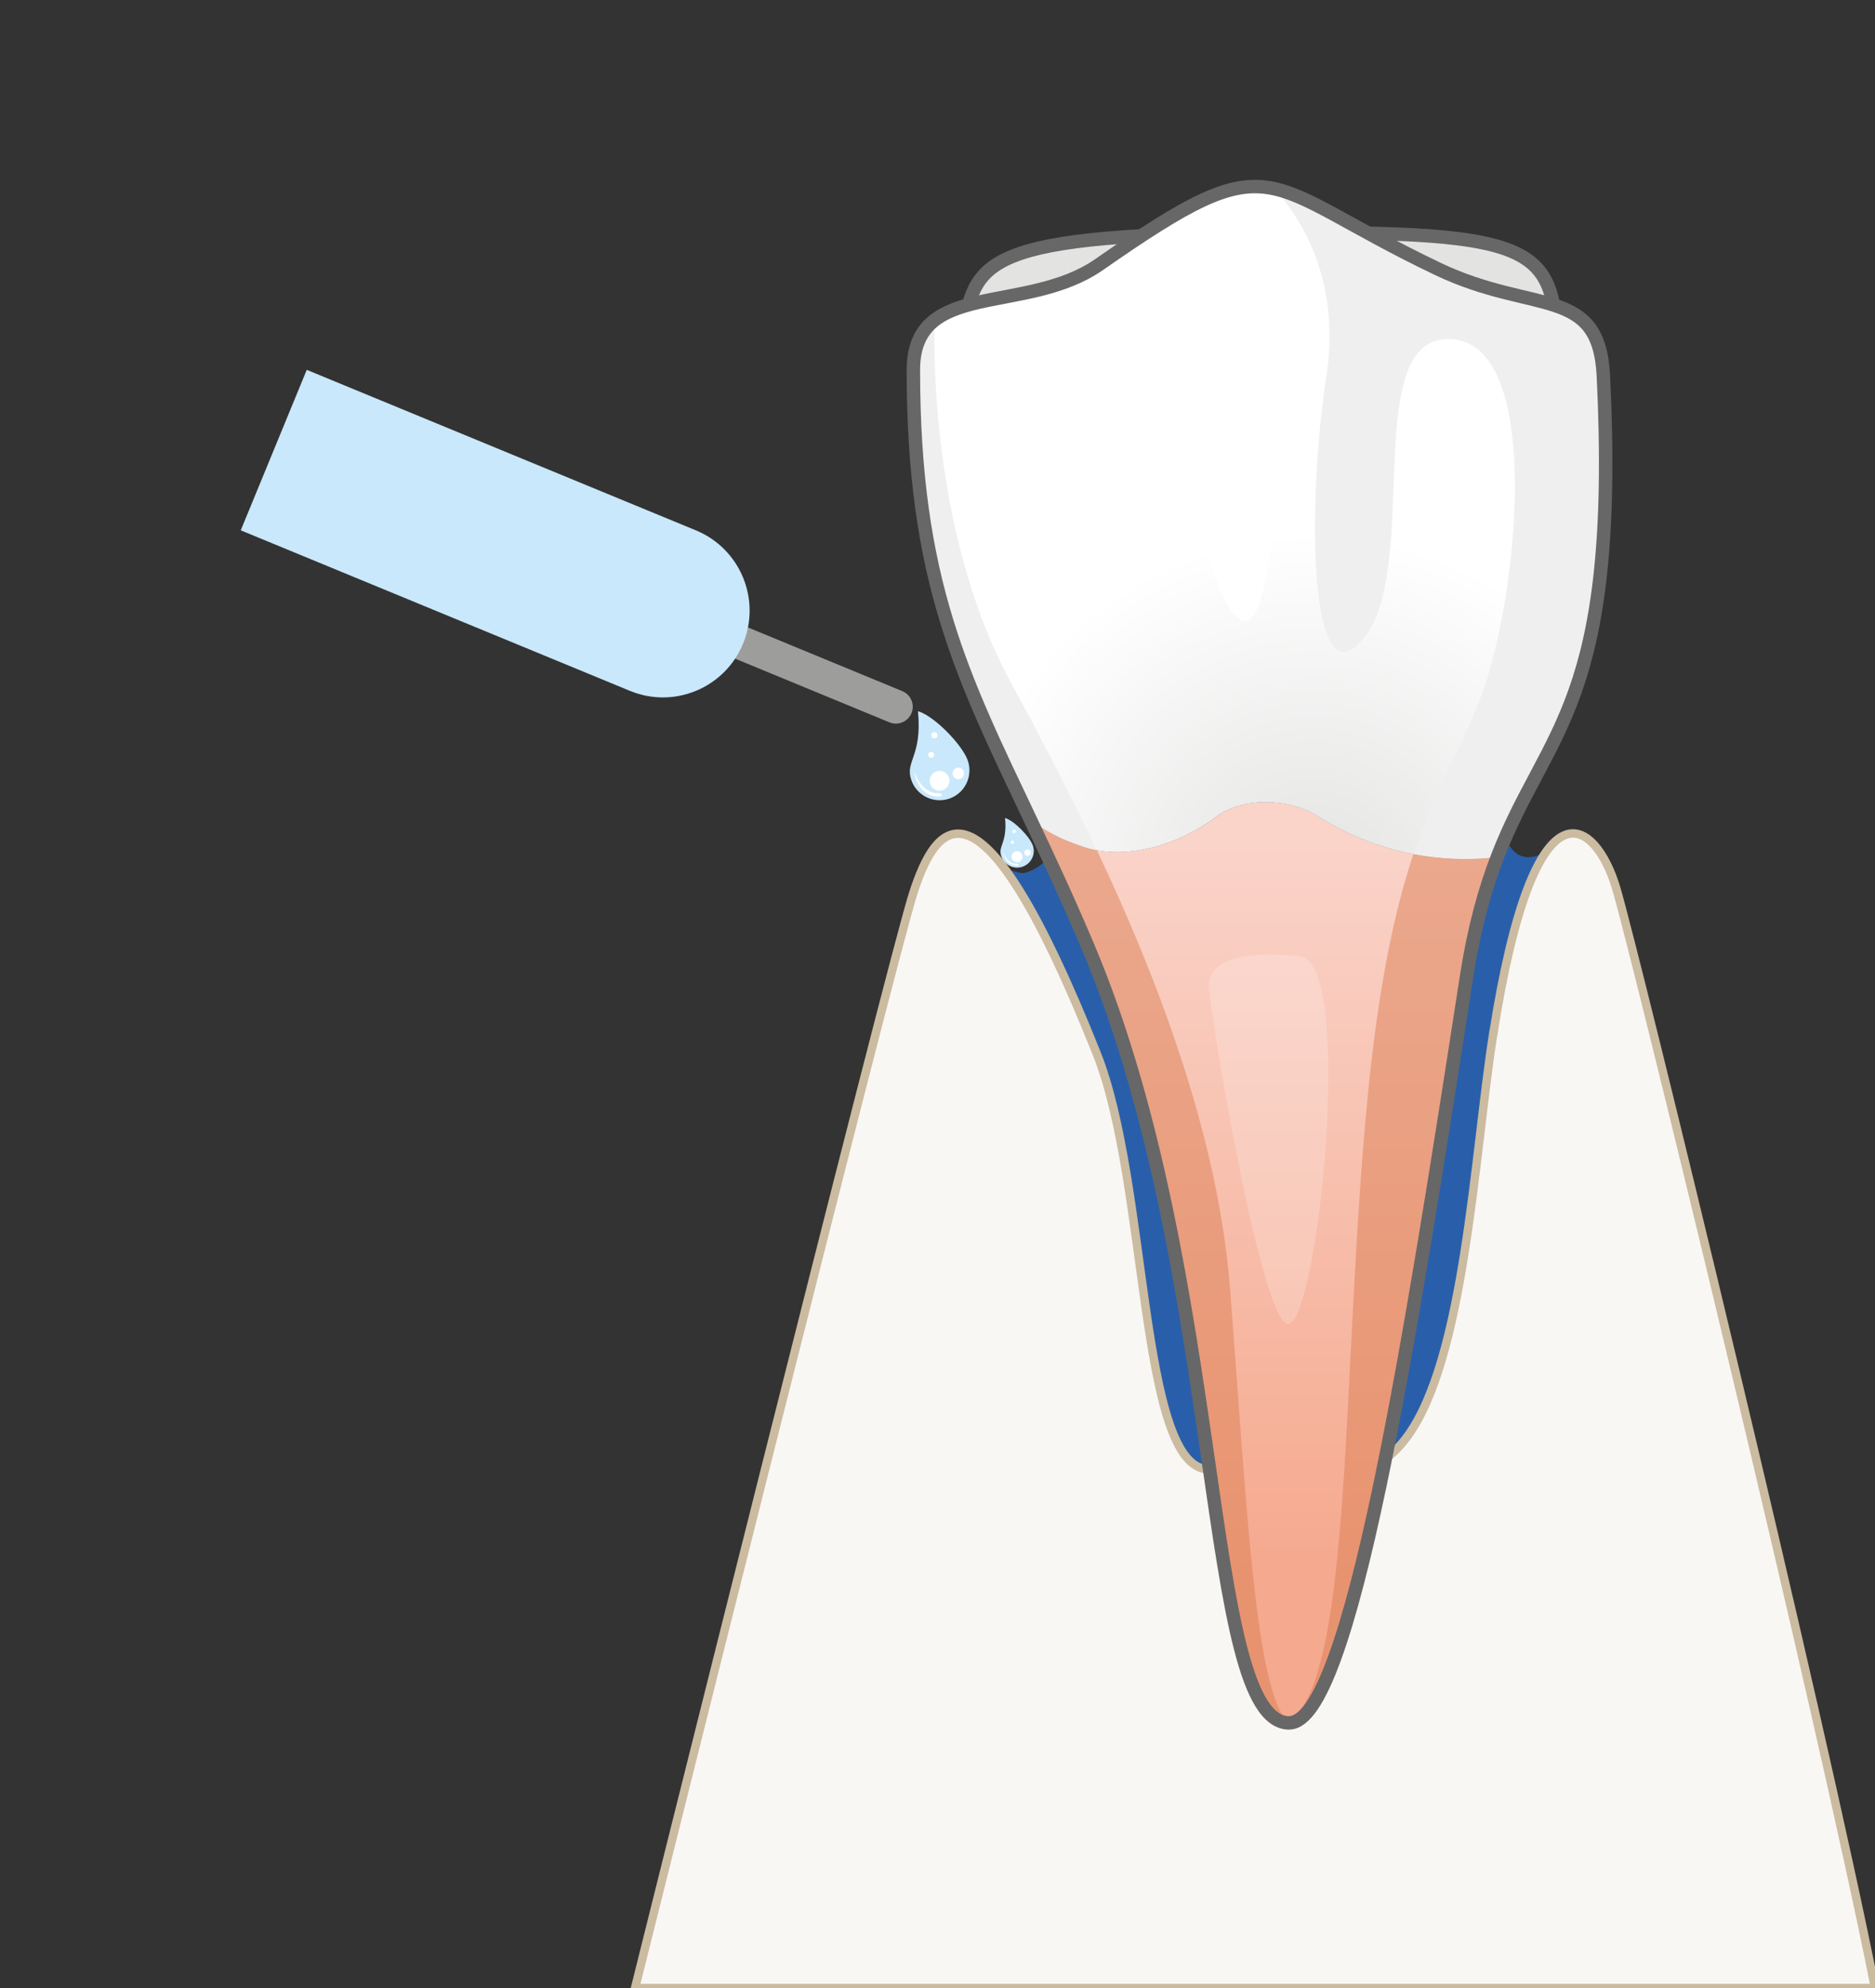 <?xml version="1.0" encoding="UTF-8"?>
<svg xmlns="http://www.w3.org/2000/svg" xmlns:xlink="http://www.w3.org/1999/xlink" id="b" data-name="Ebene 2" viewBox="0 0 300 318" width="300" height="318">
  <rect x="0" y="0" width="300" height="318" fill="#333333" stroke="none"/>
  <defs>
    <clipPath id="d">
      <rect width="300" height="318" style="fill: none;"/>
    </clipPath>
    <linearGradient id="e" data-name="New Gradient Swatch 15" x1="202.23" y1="251.5" x2="202.23" y2="135.21" gradientUnits="userSpaceOnUse">
      <stop offset="0" stop-color="#f5a98e"/>
      <stop offset="1" stop-color="#fad3c9"/>
    </linearGradient>
    <radialGradient id="f" cx="198.02" cy="132.41" fx="198.02" fy="132.41" r="63.44" gradientTransform="translate(33.99 23.88) scale(.89)" gradientUnits="userSpaceOnUse">
      <stop offset="0" stop-color="#e3e3e2"/>
      <stop offset="1" stop-color="#fff"/>
    </radialGradient>
  </defs>
  <g id="c" data-name="03 Spülen">
    <g style="clip-path: url(#d);">
      <g>
        <path d="M168.98,131.89s.95,6.04-5.09,7.76c-1.53.44-12.74-5.07-12.74-5.07,0,0,5,19.52,8.91,32.4,17.65,58.18,51.9,127.35,24.86,12.26l-2.59-23.62-13.35-23.73Z" style="fill: #295faa;"/>
        <path d="M255.69,147.8s-4.56-14.5-6.07-13.19c-8.32,7.14-9.42-3.2-9.42-3.2,0,0-16.67,15.49-22.01,29.79s1.06,79.35,1.06,79.35l18.92-17.75,17.53-74.99Z" style="fill: #295faa;"/>
        <path d="M238.91,165.45c6.7-42.71,16.48-34.08,19.66-23.45s32.67,131.81,41.43,176H101.61s40.99-164.3,44.53-175.2c3.54-10.9,10.37-21.89,29.34,25.74,8.33,20.9,6.74,66.49,17.94,66.49,5.59,0,22.54,7.28,31.74-5.24,9.21-12.53,10.69-44.85,13.74-64.34Z" style="fill: #f9f7f4; stroke: #cbbba0; stroke-miterlimit: 10; stroke-width: 1.35px;"/>
        <g>
          <path d="M153.78,54.62c2.4-12.15.75-17.1,47.75-17.39,46.99-.29,47.57,2.03,47.57,22.51,0,15.35-96.57,1.2-95.32-5.12Z" style="fill: #e3e3e2;"/>
          <path d="M153.78,54.62c2.4-12.15.75-17.1,47.75-17.39,46.99-.29,47.57,2.03,47.57,22.51,0,15.35-96.57,1.2-95.32-5.12Z" style="fill: none; stroke: #676767; stroke-miterlimit: 10; stroke-width: 2.15px;"/>
          <path d="M210.64,130.41c-4.38-2.7-11.8-3.04-16.19.34-6.41,4.73-15.18,7.09-21.92,4.39-2.68-.89-5.36-2.23-7.64-4.02,2.87,6.06,5.96,12.65,9.18,20.27,22.23,52.65,18.26,124.19,32.22,124.19,9.74,0,19.29-60.65,28.35-119.24,1.25-8.09,2.99-14.18,4.94-19.25-9.66,1.11-19.85-.85-28.93-6.67Z" style="fill: url(#e);"/>
          <path d="M256.54,60.12c-.72-14.55-11.06-9.77-26.42-17.07-28.96-13.79-25.56-20.75-54.23-.75-11.74,8.19-29.75,2.3-29.75,16.88,0,33.71,7.81,48.91,18.74,71.96,2.29,1.78,4.96,3.12,7.64,4.02,6.75,2.7,15.51.34,21.92-4.39,4.38-3.38,11.8-3.04,16.19-.34,9.07,5.82,19.27,7.79,28.93,6.67,7.96-20.65,19.55-24.4,16.97-76.97Z" style="fill: url(#f);"/>
          <path d="M207.95,152.98s-15.18-2.13-14.5,5.11c.67,7.24,8.36,52.67,12.5,53.68,4.81,1.18,11-58.2,2-58.8Z" style="fill: #fff; opacity: .2;"/>
          <path d="M226.15,136.61c-2.86,8.55-5.49,20.2-7.3,38.59-4.27,43.44-2.21,92.5-12.57,100.38,9.74,0,19.29-60.65,28.35-119.24,1.25-8.09,2.99-14.18,4.94-19.25-4.41.51-8.94.37-13.42-.48Z" style="fill: #dc7e53; opacity: .5;"/>
          <path d="M256.54,60.12c-.72-14.55-11.06-9.77-26.42-17.07-13.83-6.58-20.28-11.6-26.36-12.88,0,0,11.49,10.56,8.46,30.03-3.04,19.47-3.04,53.23,6.07,41.75,9.11-11.48-.79-48.39,13.83-47.72,14.62.68,10.91,39.5,5.4,55.59-3.18,9.28-7.47,15.15-11.36,26.79,4.48.85,9,.99,13.42.48,7.96-20.65,19.55-24.4,16.97-76.97Z" style="fill: #efefef;"/>
          <path d="M164.89,131.12c2.87,6.06,5.96,12.65,9.18,20.27,22.23,52.65,18.26,124.19,32.22,124.19-5.38-4.05-6.77-34.1-9.46-69.21-1.85-24.06-11.22-48.99-21.33-70.39-1.02-.19-2-.46-2.95-.84-2.68-.89-5.36-2.23-7.64-4.02Z" style="fill: #dc7e53; opacity: .5;"/>
          <path d="M149.56,51.19c-2.12,1.63-3.42,4.07-3.42,7.97,0,33.71,7.81,48.91,18.74,71.96,2.29,1.78,4.96,3.12,7.64,4.02.95.38,1.94.66,2.95.84-4.64-9.83-9.45-18.92-13.75-26.84-13.66-25.15-12.18-57.95-12.18-57.95Z" style="fill: #efefef;"/>
          <path d="M189.35,58.96s1.74,34.07,8.74,39.89c7,5.83,7.28-43.77,2.89-46.44-4.39-2.67-13.32-2.08-11.63,6.55Z" style="fill: #fff;"/>
          <path d="M206.28,275.58c9.74,0,19.29-60.65,28.35-119.24,1.25-8.09,2.99-14.18,4.94-19.25,7.96-20.65,19.55-24.4,16.97-76.97-.72-14.55-11.06-9.77-26.42-17.07-28.96-13.79-25.56-20.75-54.23-.75-11.74,8.19-29.75,2.3-29.75,16.88,0,33.71,7.81,48.91,18.74,71.96,2.87,6.06,5.96,12.65,9.18,20.27,22.23,52.65,18.26,124.19,32.22,124.19" style="fill: none; stroke: #676767; stroke-miterlimit: 10; stroke-width: 2.15px;"/>
        </g>
        <g>
          <line x1="114.98" y1="101.35" x2="143.34" y2="113.05" style="fill: none; stroke: #9d9d9c; stroke-linecap: round; stroke-miterlimit: 10; stroke-width: 5.4px;"/>
          <path d="M100.79,110.51l-62.27-25.68,10.56-25.67,62.27,25.68c7.08,2.92,10.46,11.03,7.54,18.12h0c-2.92,7.09-11.02,10.47-18.1,7.55Z" style="fill: #c9e8fb;"/>
        </g>
        <g>
          <path d="M154.82,121.58c-.91-2.48-5.3-7.03-7.94-7.82.7,7.39-2.18,7.98-1.04,11.1.91,2.48,3.65,3.76,6.13,2.86s3.76-3.66,2.85-6.14Z" style="fill: #c9e8fb;"/>
          <circle cx="153.33" cy="123.71" r=".92" style="fill: #fff;"/>
          <circle cx="150.33" cy="124.89" r="1.58" style="fill: #fff;"/>
          <circle cx="148.99" cy="120.74" r=".47" style="fill: #fff;"/>
          <circle cx="149.5" cy="117.61" r=".5" style="fill: #fff;"/>
          <path d="M146.33,123.57c.03.98,1.03,4,4.09,3.84.2-.01.26-.13.27-.21s0-.21-.23-.27c-.42-.11-2.66.35-4.13-3.36Z" style="fill: #fff;"/>
        </g>
        <g>
          <path d="M165.23,135.2c-.5-1.38-2.95-3.92-4.42-4.35.39,4.11-1.22,4.45-.58,6.18.5,1.38,2.03,2.1,3.42,1.59s2.09-2.04,1.59-3.42Z" style="fill: #c9e8fb;"/>
          <circle cx="164.4" cy="136.39" r=".51" style="fill: #fff;"/>
          <circle cx="162.73" cy="137.05" r=".88" style="fill: #fff;"/>
          <circle cx="161.98" cy="134.73" r=".26" style="fill: #fff;"/>
          <circle cx="162.27" cy="132.99" r=".28" style="fill: #fff;"/>
          <path d="M160.5,136.31c.02.55.57,2.23,2.28,2.14.11,0,.14-.07.15-.11s0-.12-.13-.15c-.23-.06-1.48.2-2.3-1.87Z" style="fill: #fff;"/>
        </g>
      </g>
    </g>
  </g>
</svg>
